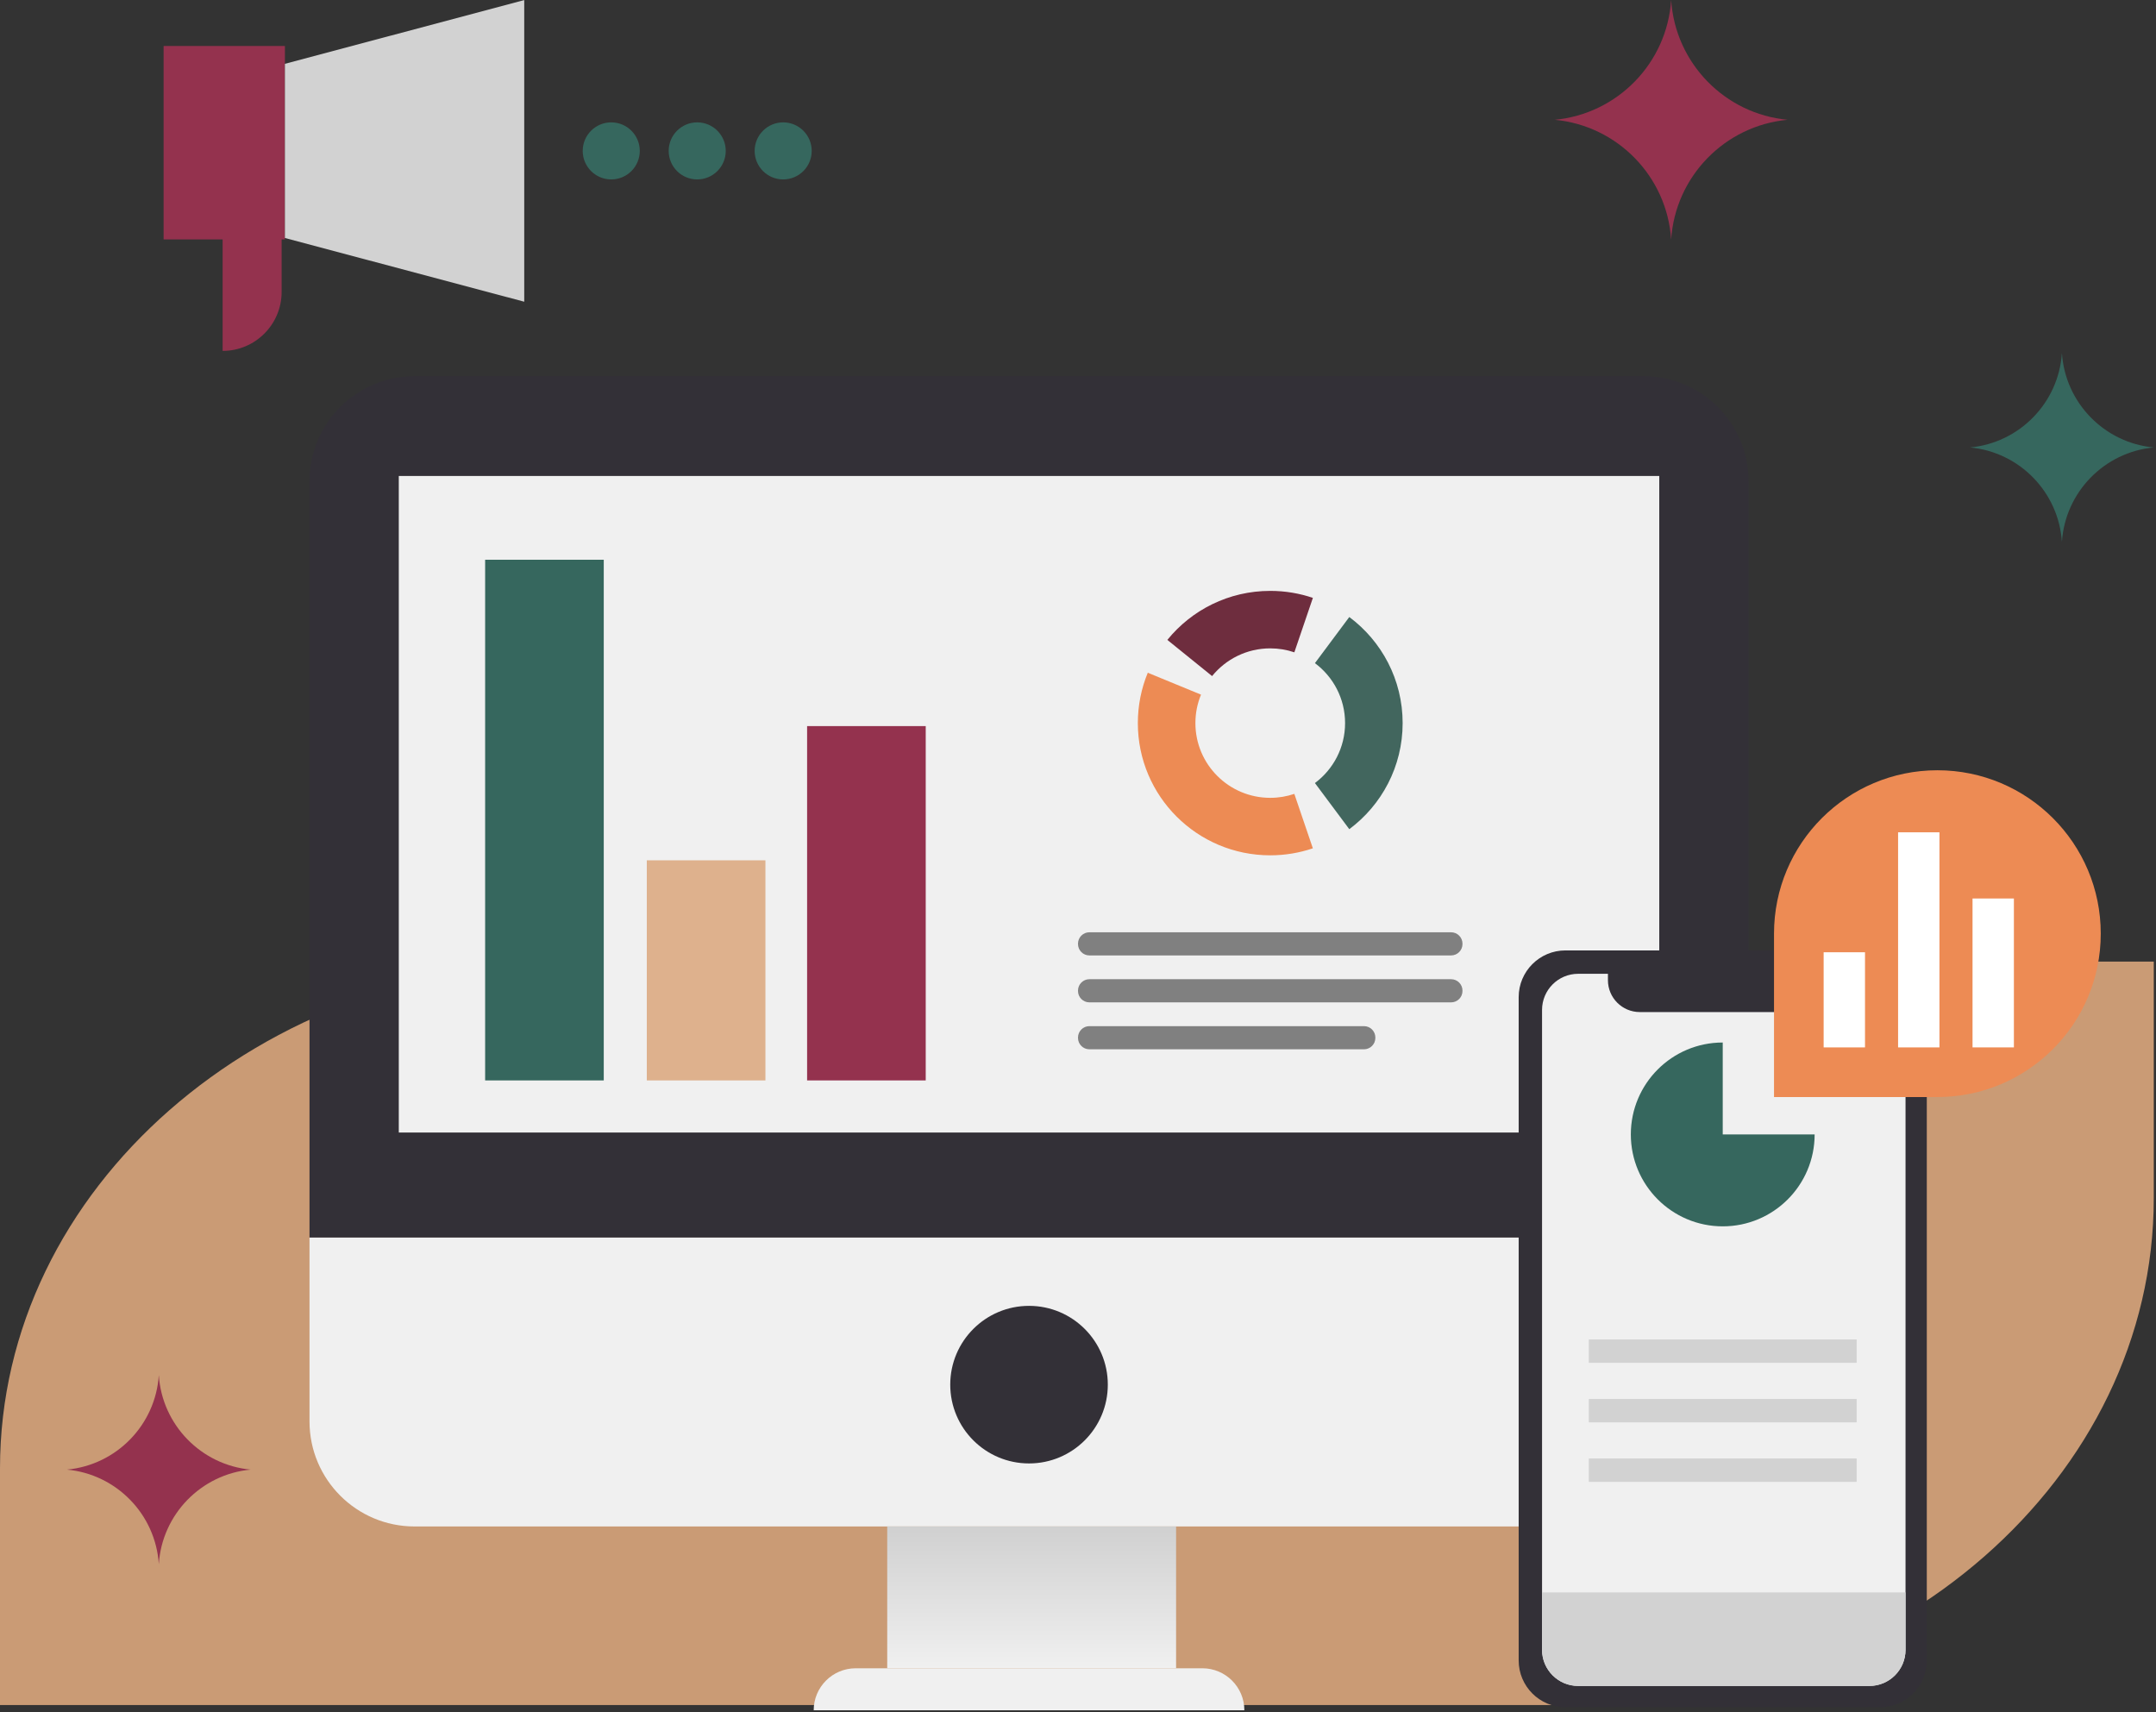 <?xml version="1.0" encoding="UTF-8"?> <svg xmlns="http://www.w3.org/2000/svg" width="500" height="397" viewBox="0 0 500 397" fill="none"><rect x="0" y="0" width="500" height="397" fill="#333333" stroke="none"/> <path d="M0 340.529C0 275.61 60.113 222.983 134.269 222.983H499.482V277.838C499.482 342.756 439.367 395.383 365.212 395.383H0V340.529Z" fill="#CA9B75"></path> <path d="M478.18 125.676C477.427 114.118 468.347 104.834 456.879 103.763C468.347 102.692 477.427 93.407 478.18 81.85C478.933 93.407 488.014 102.692 499.482 103.763C488.014 104.834 478.933 114.118 478.18 125.676Z" fill="#36675E"></path> <path d="M36.83 362.704C36.077 351.147 26.996 341.862 15.528 340.791C26.996 339.72 36.077 330.435 36.83 318.878C37.583 330.435 46.663 339.72 58.131 340.791C46.663 341.862 37.583 351.147 36.83 362.704Z" fill="#94324E"></path> <path d="M387.558 55.557C386.603 40.905 375.093 29.136 360.555 27.777C375.093 26.421 386.603 14.65 387.558 0C388.512 14.65 400.023 26.421 414.56 27.777C400.023 29.136 388.512 40.907 387.558 55.557Z" fill="#94324E"></path> <path d="M71.778 111.594C71.778 98.14 82.684 87.234 96.138 87.234H381.148C394.602 87.234 405.508 98.14 405.508 111.594V286.985H71.778V111.594Z" fill="#333037"></path> <path d="M71.778 286.985H405.508V329.615C405.508 343.069 394.602 353.975 381.148 353.975H96.138C82.684 353.975 71.778 343.069 71.778 329.615V286.985Z" fill="#F0F0F0"></path> <path d="M238.643 339.359C248.733 339.359 256.913 331.179 256.913 321.089C256.913 310.999 248.733 302.819 238.643 302.819C228.553 302.819 220.373 310.999 220.373 321.089C220.373 331.179 228.553 339.359 238.643 339.359Z" fill="#333037"></path> <path d="M272.747 353.975H205.757V386.86H272.747V353.975Z" fill="url(#paint0_linear_305_422)"></path> <path d="M188.705 396.605C188.705 391.224 193.068 386.861 198.449 386.861H278.837C284.218 386.861 288.581 391.224 288.581 396.605H188.705Z" fill="#F0F0F0"></path> <path d="M384.802 110.376H92.484V262.625H384.802V110.376Z" fill="#F0F0F0"></path> <path fill-rule="evenodd" clip-rule="evenodd" d="M263.878 167.681C263.878 163.546 264.697 159.603 266.183 156.004L278.53 161.081C277.689 163.115 277.227 165.344 277.227 167.681C277.227 177.252 284.996 185.011 294.58 185.011C296.535 185.011 298.415 184.688 300.168 184.093L304.466 196.718C301.365 197.771 298.039 198.342 294.58 198.342C277.624 198.342 263.878 184.614 263.878 167.681Z" fill="#ED8B54"></path> <path d="M304.946 153.777C309.19 156.937 311.938 161.988 311.938 167.681C311.938 173.373 309.19 178.425 304.946 181.584L312.916 192.279C320.425 186.69 325.288 177.752 325.288 167.681C325.288 157.609 320.425 148.672 312.916 143.082L304.946 153.777Z" fill="#42665E"></path> <path fill-rule="evenodd" clip-rule="evenodd" d="M304.472 138.644C301.37 137.591 298.044 137.021 294.585 137.021C284.95 137.021 276.35 141.453 270.721 148.388L281.097 156.777C284.279 152.857 289.139 150.351 294.585 150.351C296.54 150.351 298.42 150.673 300.173 151.269L304.472 138.644Z" fill="#6E2D3E"></path> <path fill-rule="evenodd" clip-rule="evenodd" d="M339.166 218.828C339.166 217.37 337.981 216.188 336.526 216.188C323.447 216.188 265.719 216.188 252.64 216.188C251.185 216.188 250 217.37 250 218.828C250 218.858 250 218.888 250 218.918C250 220.376 251.185 221.558 252.64 221.558C265.719 221.558 323.447 221.558 336.526 221.558C337.981 221.558 339.166 220.376 339.166 218.918C339.166 218.888 339.166 218.858 339.166 218.828Z" fill="#808080"></path> <path fill-rule="evenodd" clip-rule="evenodd" d="M339.166 229.711C339.166 228.253 337.981 227.071 336.526 227.071C323.447 227.071 265.719 227.071 252.64 227.071C251.185 227.071 250 228.253 250 229.711C250 229.742 250 229.772 250 229.802C250 231.26 251.185 232.442 252.64 232.442C265.719 232.442 323.447 232.442 336.526 232.442C337.981 232.442 339.166 231.26 339.166 229.802C339.166 229.772 339.166 229.742 339.166 229.711Z" fill="#808080"></path> <path fill-rule="evenodd" clip-rule="evenodd" d="M318.961 240.594C318.961 239.136 317.78 237.954 316.32 237.954C305.371 237.954 263.591 237.954 252.642 237.954C251.186 237.954 250 239.136 250 240.594C250 240.625 250 240.655 250 240.685C250 242.143 251.186 243.325 252.642 243.325C263.591 243.325 305.371 243.325 316.32 243.325C317.78 243.325 318.961 242.143 318.961 240.685C318.961 240.655 318.961 240.625 318.961 240.594Z" fill="#808080"></path> <path d="M140.017 129.801H112.508V250.542H140.017V129.801Z" fill="#36675E"></path> <path d="M177.509 199.499H150V250.544H177.509V199.499Z" fill="#DEB18D"></path> <path d="M214.685 168.376H187.176V250.542H214.685V168.376Z" fill="#94324E"></path> <path d="M188.244 34.992C188.244 38.647 185.281 41.608 181.628 41.608C177.973 41.608 175.011 38.647 175.011 34.992C175.011 31.338 177.973 28.376 181.628 28.376C185.281 28.376 188.244 31.338 188.244 34.992Z" fill="#36675E"></path> <path d="M148.371 34.992C148.371 38.647 145.408 41.608 141.754 41.608C138.099 41.608 135.138 38.647 135.138 34.992C135.138 31.338 138.099 28.376 141.754 28.376C145.408 28.376 148.371 31.338 148.371 34.992Z" fill="#36675E"></path> <path d="M168.307 34.992C168.307 38.647 165.345 41.608 161.691 41.608C158.036 41.608 155.074 38.647 155.074 34.992C155.074 31.338 158.036 28.376 161.691 28.376C165.345 28.376 168.307 31.338 168.307 34.992Z" fill="#36675E"></path> <path d="M66.075 10.664H37.944V55.521H66.075V10.664Z" fill="#94324E"></path> <path d="M66.075 14.797L121.576 0.019L121.577 69.966L66.075 55.188L66.075 14.797Z" fill="#D2D2D2"></path> <path d="M51.629 38.794H65.314V67.685C65.314 75.243 59.187 81.37 51.629 81.37V38.794Z" fill="#94324E"></path> <path d="M352.197 231.239C352.197 225.249 357.053 220.394 363.042 220.394H436C441.99 220.394 446.845 225.249 446.845 231.239V385.042C446.845 391.031 441.99 395.887 436 395.887H363.042C357.053 395.887 352.197 391.031 352.197 385.042V231.239Z" fill="#333037"></path> <path d="M357.618 234.197C357.618 229.568 361.37 225.816 365.998 225.816H433.533C438.162 225.816 441.914 229.568 441.914 234.197V382.577C441.914 387.205 438.162 390.957 433.533 390.957H365.998C361.37 390.957 357.618 387.205 357.618 382.577V234.197Z" fill="#F0F0F0"></path> <path d="M357.618 369.269H441.914V382.578C441.914 387.207 438.162 390.959 433.533 390.959H365.998C361.37 390.959 357.618 387.207 357.618 382.578V369.269Z" fill="#D2D2D2"></path> <path d="M372.898 222.86H425.644V227.297C425.644 231.381 422.334 234.691 418.25 234.691H380.292C376.208 234.691 372.898 231.381 372.898 227.297V222.86Z" fill="#333037"></path> <path d="M430.576 310.604H368.463V316.026H430.576V310.604Z" fill="#D2D2D2"></path> <path d="M430.576 324.406H368.463V329.829H430.576V324.406Z" fill="#D2D2D2"></path> <path d="M430.576 338.208H368.463V343.631H430.576V338.208Z" fill="#D2D2D2"></path> <path fill-rule="evenodd" clip-rule="evenodd" d="M399.52 241.75C387.749 241.75 378.208 251.297 378.208 263.065C378.208 274.826 387.757 284.38 399.52 284.38C411.292 284.38 420.834 274.841 420.834 263.065H399.52V241.75Z" fill="#36675E"></path> <path d="M411.413 254.394H449.301C470.226 254.394 487.189 237.431 487.189 216.506C487.189 195.581 470.226 178.618 449.301 178.618C428.376 178.618 411.413 195.581 411.413 216.506V254.394Z" fill="#ED8B54"></path> <path d="M449.78 242.884V193.006H440.188V242.884H449.78Z" fill="white"></path> <path d="M467.045 242.883V208.353H457.453V242.883H467.045Z" fill="white"></path> <path d="M432.515 242.884V220.822H422.923V242.884H432.515Z" fill="white"></path> <defs> <linearGradient id="paint0_linear_305_422" x1="239.252" y1="386.86" x2="239.252" y2="316.826" gradientUnits="userSpaceOnUse"> <stop stop-color="#F0F0F0"></stop> <stop offset="1" stop-color="#ACACAC"></stop> </linearGradient> </defs> </svg> 